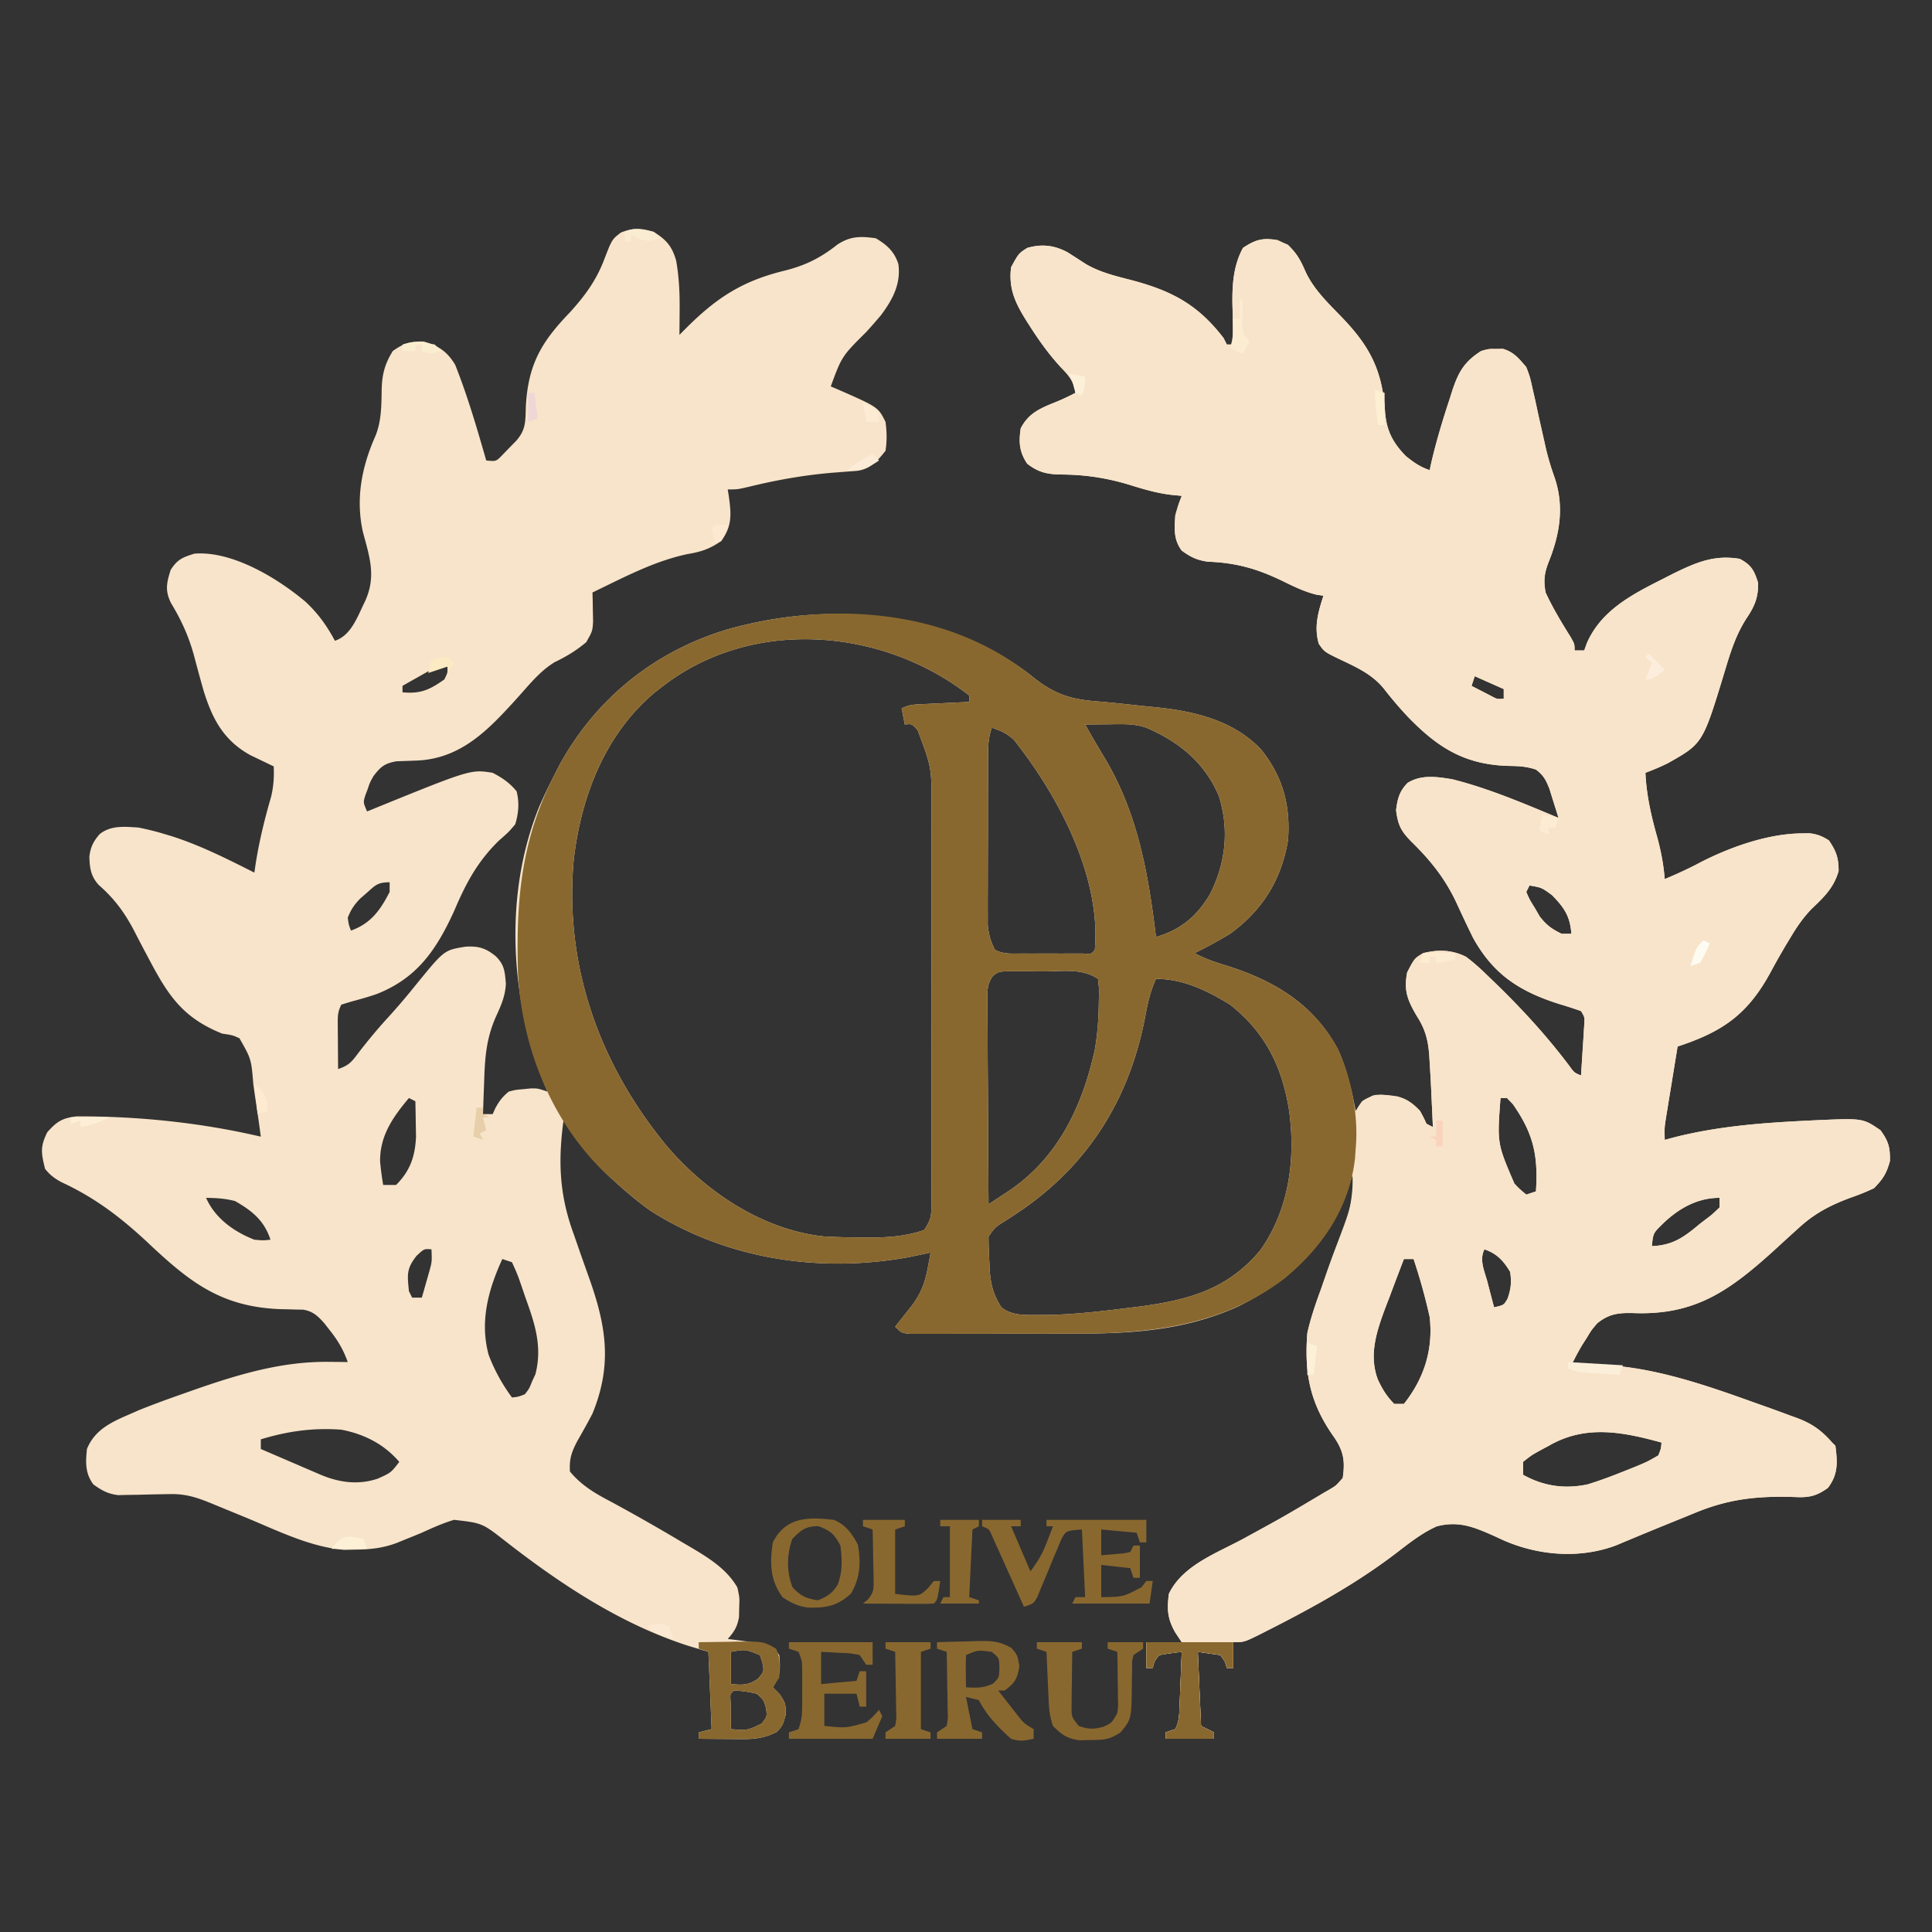<?xml version="1.0" encoding="UTF-8"?>
<svg data-bbox="13.038 71.088 573.906 469.47" height="600" width="600" xmlns="http://www.w3.org/2000/svg" data-type="ugc">
    <rect width="100%" height="100%" fill="#333333" stroke="none"/>
    <g>
        <path fill="#F8E4CA" d="M203 72c3.944 2.454 5.754 4.535 7 9 .9 5.206 1.125 10.179 1.063 15.438l-.014 2.216q-.02 2.673-.049 5.346l2.242-2.25c9.372-9.345 17.413-14.531 30.383-17.687C250.124 82.44 254.775 80.119 260 76c4.027-2.685 7.268-2.682 12-2 3.475 2.07 5.744 4.116 7 8 .837 6.139-1.777 11.01-5.373 15.847a176 176 0 0 1-4.565 5.216C261.457 110.63 261.457 110.63 258 120l2.23.953c12.484 5.475 12.484 5.475 14.77 10.047.42 3.06.485 5.947 0 9-2.497 3.154-4.745 5.718-8.87 6.234l-2.286.16-2.575.202-2.769.216c-8.889.754-17.352 2.263-26.008 4.383C229 152 229 152 226 152l.324 1.977c.761 5.546 1.143 9.284-2.324 14.023-3.472 2.43-6.286 3.392-10.437 4.063C203.1 174.26 193.583 179.4 184 184l.068 2.504.053 3.281.068 3.254C184 196 184 196 182.063 199.438c-3.118 2.608-6.132 4.437-9.782 6.19-4.63 2.784-8.03 7.156-11.631 11.13-8.635 9.512-17.072 18.641-30.744 19.418q-3.405.136-6.812.25c-3.697.686-4.822 1.632-7.094 4.574-1.12 1.99-1.12 1.99-1.812 4.063l-.77 2.035c-.634 2.109-.634 2.109.582 4.902l1.646-.67C146.184 238.91 146.184 238.91 153 240c3.06 1.617 5.241 3.076 7.438 5.75.888 3.556.623 6.788-.438 10.25-2.062 2.438-2.062 2.438-5 5-6.75 6.57-10.343 13.387-14 22-5.467 11.943-11.462 20.817-24.125 25.75-2.578.883-5.18 1.61-7.812 2.313L106 312c-1.148 2.297-1.116 3.583-1.098 6.133l.01 2.441.025 2.551.014 2.574q.02 3.15.049 6.301c3.62-1.207 4.347-2.433 6.625-5.437 2.82-3.63 5.71-7.11 8.813-10.5 3.225-3.526 6.267-7.142 9.25-10.875 8.291-10.125 8.291-10.125 14.875-11.188 3.992-.249 6.274.412 9.437 3 2.696 2.696 2.753 4.714 3.105 8.426-.154 3.76-1.442 6.726-3 10.117-3.008 6.687-3.505 12.58-3.73 19.832l-.117 3.098q-.141 3.763-.258 7.527h3l.813-1.812c1.223-2.255 2.216-3.56 4.187-5.188 2.156-.547 2.156-.547 4.5-.75l2.344-.234C167 338 167 338 170 339l-.988-2.387c-10.687-26.637-12.493-59.094-1.584-86 1.408-3.265 2.956-6.446 4.572-9.613l1.621-3.203c11.393-20.873 29.657-35.557 52.402-42.363 28.975-8.096 58.165-6.114 84.801 8.07 3.453 1.99 6.64 4.06 9.735 6.578 6.632 5.342 11.622 7.08 20.066 7.726 4.023.325 8.035.756 12.049 1.193q3.366.365 6.736.684c11.853 1.245 23.986 4.204 32.371 13.233 6.708 8.5 9.045 17.343 8.219 28.082-2.059 12.25-7.952 21.72-18 29a146 146 0 0 1-11 6c3.54 1.952 7.21 3.055 11.063 4.25 14.276 4.68 26.111 11.95 33.437 25.625 2.792 6.149 4.283 12.504 5.5 19.125l1.875-1.937c3.145-3.053 3.145-3.053 6.113-3.083 5.148.459 8.318 1.102 12.012 5.02 1.188 2.188 1.188 2.188 2 4l2 1q-.213-4.72-.437-9.437l-.12-2.663A518 518 0 0 0 444 330c-.05-.816-.1-1.632-.15-2.473-.395-4.776-1.263-7.987-3.913-12.09-2.867-4.958-3.996-7.754-2.937-13.437 2.257-4.36 2.257-4.36 5-6 4.68-1.164 8.902-1.045 13.258 1.125 2.444 1.804 4.565 3.754 6.742 5.875l1.541 1.479c8.7 8.372 16.73 17.067 23.979 26.736 1.372 1.899 1.372 1.899 3.48 2.785q.29-4.437.563-8.875l.17-2.55.146-2.442.143-2.254c.114-1.971.114-1.971-1.022-3.879a138 138 0 0 0-6.937-2.25c-12.087-3.859-20.249-9.077-26.542-20.414-1.848-3.72-3.597-7.48-5.337-11.252-3.6-7.541-8.054-13.023-13.997-18.834-3.175-3.267-4.037-5.094-4.625-9.625.433-3.585 1.036-5.879 3.598-8.512 4.34-2.625 9.022-1.89 13.84-1.113 11.326 2.836 22.24 7.525 33 12-.593-1.941-1.2-3.878-1.812-5.812l-1.02-3.27c-1.111-2.777-1.82-4.137-4.168-5.918-2.929-.976-5.285-1.089-8.343-1.136-13.499-.333-21.878-5.452-31.158-14.971-2.8-2.955-5.38-5.985-7.874-9.205-3.603-4.337-8.457-6.529-13.472-8.9-4.84-2.337-4.84-2.337-6.587-4.847-1.546-5.302-.189-9.87 1.434-14.941l-2.035-.285c-3.718-.897-6.986-2.48-10.402-4.153-7.96-3.872-14.504-5.794-23.442-6.12-3.42-.484-5.34-1.433-8.121-3.442-2.572-3.429-2.287-6.838-2-11 1-3.437 1-3.437 2-6l-3.473-.344c-4.506-.562-8.642-1.808-12.964-3.156-7.043-2.105-13.641-3.1-20.992-3.135-4.38-.064-7.088-.663-10.571-3.365-2.474-3.71-2.65-6.698-2-11 2.463-4.712 6.05-6.201 10.781-8.105 2.138-.862 4.171-1.839 6.219-2.895-.58-3.629-1.955-5.28-4.5-7.875-3.58-3.89-6.532-7.937-9.375-12.375l-1.154-1.789C315.4 94.293 313.165 89.802 314 83c2.334-4.279 2.334-4.279 5-6 4.555-1.316 8.401-.85 12.578 1.371a3028 3028 0 0 1 5.746 3.695c4.465 2.584 9.343 3.703 14.301 4.996C364.002 90.367 372.069 94.647 380 105l1 2h2l-.048-1.785a893 893 0 0 1-.14-8.153l-.076-2.806c-.063-6.061.334-11.821 3.264-17.256 3.959-2.665 5.966-3.14 10.688-2.5 5.01 2.27 6.673 5.009 8.812 10 2.68 5.662 7.24 9.883 11.527 14.352 8.642 9.044 12.31 16.536 13.114 29.032.468 5.818 2.315 9.497 6.457 13.76 2.465 1.966 4.387 3.351 7.402 4.356l.41-1.922c1.605-6.958 3.654-13.74 5.902-20.516l.823-2.618c1.93-5.658 3.77-8.706 8.865-11.944 2.379-.664 2.379-.664 4.563-.625l2.19-.04c3.412 1.01 4.941 3 7.247 5.665 1.163 3.087 1.163 3.087 1.914 6.516l.867 3.793q.423 1.97.844 3.941.857 3.853 1.727 7.703l.826 3.693a85 85 0 0 0 2.506 8.346c3.203 9.108 1.766 17.892-1.77 26.63-1.336 3.476-1.572 5.691-.914 9.378 2.213 4.786 4.902 9.248 7.7 13.71C489 200 489 200 489 202h3l.797-2.23C497.18 189.677 506.648 184.712 516 180l3.512-1.797c7.13-3.478 12.792-6 20.8-4.64 3.625 1.938 4.44 3.547 5.688 7.437.089 4.609-1.13 7.351-3.625 11.063-3.419 5.316-5.073 10.873-6.875 16.875-6.694 21.964-6.694 21.964-17.5 28.062-2.313 1.145-4.578 2.092-7 3 .32 6.783 1.718 13.066 3.549 19.577 1.25 4.496 2.072 8.779 2.451 13.423 3.933-1.625 7.687-3.364 11.438-5.375 9.228-4.685 20.723-8.722 31.125-8.812l2.253-.043c2.508.264 4.055.89 6.184 2.23 2.272 3.369 3 5.42 3 9.5-1.488 5.208-4.57 8.144-8.434 11.809-2.607 2.734-4.44 5.392-6.379 8.628l-1.025 1.688a211 211 0 0 0-5.174 9.09C542.85 314.94 535.14 320.36 521 325a6090 6090 0 0 0-2 12.25l-.578 3.512-.547 3.379-.508 3.11c-.455 2.948-.455 2.948-.367 6.749l2.988-.805c13.864-3.51 27.76-4.515 42.012-5.195l2.56-.125c13.974-.602 13.974-.602 19.44 3.125 2.491 3.426 3.012 5.326 2.938 9.563-1.061 3.89-2.141 5.554-4.938 8.437a69 69 0 0 1-7.25 2.938c-6.08 2.265-10.928 4.706-15.75 9.062l-2.535 2.285q-2.805 2.554-5.598 5.121c-13.922 12.595-24.6 20.142-43.678 19.38-4.59-.09-7.486.197-11.189 3.214-1.776 2.088-1.776 2.088-3.187 4.438-.49.761-.978 1.523-1.481 2.308A82 82 0 0 0 488 424l2.762-.176c19.258-.67 37.307 5.743 55.238 12.176l2.588.916c2.478.884 4.946 1.791 7.412 2.709l2.23.802c4.59 1.762 7.462 3.802 10.77 7.573l1 1c.668 5.154.885 8.829-2.312 13.063-3.515 2.533-5.84 3.062-10.047 2.859-11.627-.404-20.82.518-31.641 5.078q-3.375 1.376-6.75 2.746a1190 1190 0 0 0-10.973 4.507l-3.41 1.419-3.059 1.284c-11.283 4.195-23.972 3.15-34.816-1.57L464 477c-6.3-2.78-11.002-4.765-17.832-2.969-4.806 2.148-8.9 5.496-13.062 8.673-12.202 9.244-25.473 16.574-39.106 23.483l-2.302 1.173C386.37 510 386.37 510 383 510v8h-2l-.562-1.937L379 514l-7-1 1 23 4 2v2h-15v-2l3-1c1.23-2.461 1.206-4.258 1.316-7.008l.127-2.988.12-3.129.13-3.152q.16-3.861.307-7.723c-2.343.255-4.678.593-7 1-1.513 1.936-1.513 1.936-2 4h-2v-8h11l-2-3c-2.426-4.289-2.621-7.106-2-12 4.188-8.899 15.068-12.733 23.29-17.217 12.582-6.881 12.582-6.881 24.897-14.22l1.85-1.066c1.88-1.127 1.88-1.127 3.963-3.497.836-5.77.136-8.772-3.312-13.562-6.936-10.13-8.643-19.16-7.688-31.438 1.036-4.646 2.549-9.036 4.188-13.5l1.241-3.56c1.704-4.86 3.47-9.694 5.282-14.514 2.285-6.109 3.944-10.875 3.289-17.426l-.664 2.055c-6.15 18.049-17.654 30.12-34.649 38.597-16.19 7.39-32.504 8.508-50.027 8.516l-4.722.01q-4.92.009-9.842.007c-4.209 0-8.417.014-12.626.031q-4.863.015-9.726.013-2.33 0-4.659.013a887 887 0 0 1-6.483 0l-3.727.005C280 414 280 414 278 412l1.46-1.828 1.915-2.422 1.898-2.39c2.777-3.795 4.001-6.99 4.852-11.61l.508-2.703L289 389l-1.906.402-2.594.536-2.531.527c-27.46 4.95-56.276.639-79.969-14.465-3.887-2.784-7.475-5.773-11-9l-2.43-2.219c-5.326-5.093-9.562-10.608-13.57-16.781-1.73 12.763-1.275 23.143 3.188 35.313l2.476 7.12Q181.83 393.719 183 397c5.297 14.918 7.177 26.904 1 42-1.505 2.898-3.102 5.726-4.719 8.563-1.807 3.437-2.515 5.54-2.281 9.437 3.694 4.423 7.869 6.815 12.875 9.438 7.554 4.093 15 8.342 22.375 12.75l2.957 1.726c5.432 3.271 10.527 6.497 13.793 12.086.691 3.168.691 3.168.563 6.188l-.06 3.042c-.551 3.036-1.467 4.495-3.503 6.77l2.738.332 3.575.48 3.55.458c3.15.733 4.36 1.077 6.137 3.73.39 4.367.463 6.305-2 10l2.063 2.063C244 529 244 529 244 532.625c-1 3.375-1 3.375-2.812 5.25-3.5 1.8-6.607 2.25-10.516 2.223l-2.422-.01-2.5-.025-2.547-.014q-3.102-.02-6.203-.049v-2l4-1-1-24-6.25-1.875c-20.892-6.713-39.622-19.105-56.805-32.508-7.192-5.616-7.192-5.616-15.945-6.617-3.474 1.05-6.704 2.49-10 4a490 490 0 0 1-5.375 2.188l-2.398.98c-4.37 1.633-8.167 2.02-12.852 2.082l-3.477.078c-10.627-.894-20.576-5.92-30.335-9.953q-3.278-1.347-6.554-2.69-2.024-.831-4.047-1.667c-4.707-1.939-8.229-3.14-13.33-3.01l-3.183.05a916 916 0 0 0-6.625.157l-3.191.043-2.91.067c-3.243-.387-5.084-1.44-7.723-3.325-2.57-3.428-2.43-6.84-2-11 2.872-7.037 9.4-9.012 16-12 4.54-1.84 9.128-3.505 13.75-5.125l3.714-1.312c13.604-4.736 27.014-8.777 41.536-8.625l3.438.027L108 423c-1.331-3.742-2.98-6.574-5.437-9.687l-1.81-2.325c-1.977-2.242-3.635-3.83-6.679-4.26l-2.172-.037-2.414-.069-2.55-.06C68.667 405.829 58.942 398.203 46 386c-8.346-7.81-16.43-14.017-26.836-18.824C16.96 365.978 15.56 364.958 14 363c-1.203-4.892-1.584-6.833.688-11.375 2.939-3.336 4.745-4.46 9.183-4.926C42.968 346.636 62.4 348.65 81 353a625 625 0 0 0-1.752-12.225q-.309-2.077-.584-4.159c-.636-7.728-.636-7.728-4.284-14.153-2.064-.966-2.064-.966-5.38-1.463-12.388-4.999-16.813-11.937-22.832-23.332l-1.548-2.91a423 423 0 0 1-3.005-5.789c-2.99-5.677-6.123-9.902-10.962-14.141-2.435-2.692-2.81-5.228-2.895-8.781.356-3.014 1.246-4.776 3.242-7.047 3.529-2.745 7.732-2.275 12-2 2.698.547 5.195 1.142 7.813 1.938l2.161.64C62.057 262.434 70.518 266.727 79 271l.297-2.098c1.123-7.35 2.826-14.331 4.898-21.457.77-3.291.96-6.081.805-9.445l-2.012-.953-2.675-1.297-2.637-1.266c-8.202-4.55-11.72-11.174-14.43-19.919a614 614 0 0 1-2.98-10.903c-1.657-6.076-3.926-11.035-7.192-16.435-1.862-3.86-1.35-6.187-.074-10.227 2.11-3.293 3.643-3.888 7.375-5.062 11.766-.92 25.794 7.608 34.5 14.937 3.872 3.601 6.658 7.463 9.125 12.125 5.138-1.713 6.986-7.492 9.313-12.145 3.612-7.806 1.5-13.74-.633-21.746-2.27-10.386-.314-20.208 3.945-29.797 1.87-4.635 1.828-9.566 1.909-14.502.139-4.65 1-7.86 3.466-11.81 3.432-2.418 5.356-3.011 9.563-2.937 4.53 1.235 7.387 3.166 9.808 7.25 3.848 9.698 6.757 19.662 9.629 29.687 3.053.32 3.053.32 5.008-1.68l2.117-2.195 2.133-2.18c3.17-3.54 2.888-6.207 3.054-10.882.742-12.925 4.818-19.887 13.688-29.063 4.657-5.164 8.135-9.84 10.625-16.375 2.43-6.292 2.43-6.292 5.25-8.437 3.956-1.504 6.072-1.367 10.125-.188m3 141-2.46 1.89c-15.541 12.911-23.03 32.278-25.344 51.963-2.993 32.743 7.736 63.136 28.36 88.417 12.17 14.577 30.146 26.734 49.444 28.73 3.939.223 7.868.293 11.813.313l2.965.016c5.718-.057 10.79-.477 16.222-2.329 2.262-3.393 2.251-4.549 2.254-8.526l.017-3.483-.012-3.825.01-4.027c.01-3.649.006-7.298 0-10.947-.005-3.825 0-7.65.002-11.476q.006-9.649-.01-19.298-.015-11.124.003-22.247.014-9.565.006-19.131-.007-5.706.003-11.412.007-5.377-.01-10.755c-.004-1.927.002-3.853.008-5.78.084-12.677.084-12.677-4.271-24.28-1.797-2.037-1.797-2.037-4-1.813l-1-5c2.293-1.147 3.8-1.197 6.352-1.316l2.578-.127 2.695-.12 2.719-.13q3.327-.16 6.656-.307v-2c-26.886-21.004-67.234-24.389-95-3m-75.687-3-3.012 1.688L125 213v2c5.637.55 8.493-.818 13-4 1.035-2.113 1.035-2.113 1-4-3.722 0-5.464 1.18-8.687 3M458 210l-1 3q1.935 1.007 3.875 2l2.18 1.125c1.893 1.012 1.893 1.012 3.945.875v-3zm-121 15c1.948 3.436 3.907 6.848 5.965 10.219C353.327 252.454 356.619 271.255 359 291c7.727-2.275 12.83-6.52 16.875-13.5 4.782-9.597 5.902-19.84 2.688-30.187C374.236 236.934 366.169 230.34 356 226c-3.826-1.348-7.745-1.112-11.75-1.062l-2.113.013q-2.57.02-5.137.049m-29 1c-1.066 3.197-1.133 5.5-1.145 8.86l-.02 3.652-.003 3.949-.01 4.054q-.009 4.25-.007 8.499c0 3.623-.014 7.247-.031 10.87q-.015 4.188-.013 8.375c-.001 1.984-.012 3.967-.023 5.951l.01 3.67-.005 3.223c.258 3.03.87 5.193 2.247 7.897 2.806 1.403 5.15 1.13 8.285 1.133l3.795.004 3.983-.012 3.994.012 3.79-.004 3.5-.004c2.575.172 2.575.172 3.653-1.129 2.029-22.72-11.384-47.916-25.078-65.18-2.17-2.056-4.1-2.896-6.922-3.82m-194.062 51.25-2.098 1.828c-1.835 1.917-2.894 3.454-3.84 5.922.298 2.197.298 2.197 1 4 6.157-2.199 9.112-6.346 12-12v-3c-3.699 0-4.358.844-7.062 3.25M475 275l-1 2c1.04 2.389 1.04 2.389 2.625 4.938l1.54 2.652c2.046 2.687 3.8 3.96 6.835 5.41h3c-.39-5.46-2.205-8.119-6-12-3.222-2.363-3.222-2.363-7-3m-166.658 28.106c-2.007 2.832-1.701 5.125-1.683 8.569v2.04c.001 2.224.025 4.448.048 6.672q.009 2.313.013 4.628c.011 4.059.04 8.118.074 12.177.03 4.142.044 8.285.06 12.427q.05 12.19.146 24.381 2.158-1.419 4.312-2.844l2.426-1.6C328.779 359.207 336.186 343.339 340 326c.865-4.96 1.19-9.78 1.25-14.812l.078-3.958L341 304c-5.069-3.38-11.049-2.327-17-2.312l-3.93-.05-3.757-.001-3.45-.01c-2.792.149-2.792.149-4.52 1.48M359 304c-1.72 3.756-2.54 7.406-3.292 11.434-4.714 25.14-17.131 45.62-38.228 60.226a251 251 0 0 1-5.228 3.465c-3.15 1.931-3.15 1.931-5.252 4.875.012 2.605.096 5.154.25 7.75l.082 2.133c.268 4.654 1.06 8.121 3.668 12.117 3.418 2.719 7.62 2.384 11.813 2.375l2.436-.005c8.262-.155 16.435-1.096 24.626-2.12l3.921-.475c15.342-2.045 27.511-5.364 37.606-17.529 9.084-12.77 11.086-28.945 8.825-44.103-2.239-13.238-7.5-23.688-18.227-32.143-7.11-4.366-14.553-8-23-8m-232 37c-4.997 5.934-9.088 11.769-8.953 19.793.233 2.425.537 4.807.953 7.207h4c4.354-4.354 5.888-8.776 6.195-14.867a261 261 0 0 0-.07-4.008l-.027-2.086c-.024-1.68-.06-3.36-.098-5.039zm339 0c-1.06 14.087-1.06 14.087 4.313 26.578 1.48 1.573 1.48 1.573 3.687 3.422l3-1c.728-11.228-.787-17.982-7.187-27.125L468 341zM64 372c2.798 6.35 8.635 10.51 15 13 2.751.253 2.751.253 5 0-1.96-5.954-5.647-8.935-11-12-3.144-.81-5.723-.948-9-1m452.375 8.063c-2.967 2.91-2.967 2.91-3.375 6.937 6.617-.276 10.016-2.822 15-7l1.84-1.402c1.852-1.395 1.852-1.395 4.16-3.598v-3c-6.911 0-12.753 3.347-17.625 8.063m-387 9.937c-3.215 4.06-2.873 5.934-2.375 11l1 2h3a852 852 0 0 0 1.5-5.25l.844-2.953c.808-2.967.808-2.967.656-6.797-2.285-.202-2.285-.202-4.625 2M461 388c-1.663 3.326.02 6.684.938 10.125l.591 2.285q.728 2.797 1.471 5.59c3.023-.678 3.023-.678 4.188-2.687 1.079-3.073 1.266-5.068.812-8.313-2.068-3.428-4.121-5.707-8-7m-305 3c-4.346 9.482-7.072 19.396-4.242 29.781 1.848 4.831 4.178 9.061 7.242 13.219 1.939-.197 1.939-.197 4-1 1.361-1.752 1.361-1.752 2.25-4l1.016-2.187c2.23-8.545-.15-15.718-3.078-23.813l-1.08-3.176c-1.375-3.989-1.375-3.989-3.108-7.824zm280 0a1163 1163 0 0 0-4.5 11.875c-.43 1.109-.859 2.217-1.3 3.36-2.705 7.297-5.136 14.562-2.304 22.175 1.405 3 2.753 5.24 5.104 7.59h3c6.312-7.983 9.129-16.918 8-27a182 182 0 0 0-5-18zM81 447v3q5.155 2.221 10.313 4.438l2.958 1.275 2.842 1.22 2.619 1.127c5.751 2.383 11.667 3.177 17.666 1.116 4.02-1.816 4.02-1.816 6.602-5.176-4.756-5.524-10.83-8.611-18-10-8.8-.636-16.58.451-25 3m400 2-2.328 1.238c-3.003 1.652-3.003 1.652-5.672 3.762v4c6.348 3.543 12.854 4.484 20 3 4-1.22 7.871-2.69 11.75-4.25l2.998-1.196C511.494 454 511.494 454 515 452c.839-2.062.839-2.062 1-4-12.163-3.344-23.651-5.592-35 1m-254 64v10c3.6.327 5.416.404 8.438-1.687 1.862-2.231 1.862-2.231 1.312-5.063L236 514c-4.538-1.816-4.538-1.816-9-1m1 12c-1.286 1.06-1.286 1.06-1.098 3.504l.036 3.058.027 3.067L227 537c5.049.418 5.049.418 9.5-1.687 1.76-2.222 1.76-2.222 1.375-4.938-.74-2.52-.74-2.52-2.875-4.375-3.525-.742-3.525-.742-7-1"/>
        <path fill="#F8E4CA" d="M400 76c2.724 2.646 4.002 5.005 5.5 8.5 2.68 5.662 7.24 9.883 11.527 14.352 8.642 9.044 12.31 16.536 13.114 29.032.468 5.818 2.315 9.497 6.457 13.76 2.465 1.966 4.387 3.351 7.402 4.356l.41-1.922c1.605-6.958 3.654-13.74 5.902-20.516l.823-2.618c1.93-5.658 3.77-8.706 8.865-11.944 2.379-.664 2.379-.664 4.563-.625l2.19-.04c3.412 1.01 4.941 3 7.247 5.665 1.163 3.087 1.163 3.087 1.914 6.516l.867 3.793q.423 1.97.844 3.941.857 3.853 1.727 7.703l.826 3.693a85 85 0 0 0 2.506 8.346c3.203 9.108 1.766 17.892-1.77 26.63-1.336 3.476-1.572 5.691-.914 9.378 2.213 4.786 4.902 9.248 7.7 13.71C489 200 489 200 489 202h3l.797-2.23C497.18 189.677 506.648 184.712 516 180l3.512-1.797c7.13-3.478 12.792-6 20.8-4.64 3.625 1.938 4.44 3.547 5.688 7.437.089 4.609-1.13 7.351-3.625 11.063-3.419 5.316-5.073 10.873-6.875 16.875-6.694 21.964-6.694 21.964-17.5 28.062-2.313 1.145-4.578 2.092-7 3 .32 6.783 1.718 13.066 3.549 19.577 1.25 4.496 2.072 8.779 2.451 13.423 3.933-1.625 7.687-3.364 11.438-5.375 9.228-4.685 20.723-8.722 31.125-8.812l2.253-.043c2.508.264 4.055.89 6.184 2.23 2.272 3.369 3 5.42 3 9.5-1.488 5.208-4.57 8.144-8.434 11.809-2.607 2.734-4.44 5.392-6.379 8.628l-1.025 1.688a211 211 0 0 0-5.174 9.09C542.85 314.94 535.14 320.36 521 325a6090 6090 0 0 0-2 12.25l-.578 3.512-.547 3.379-.508 3.11c-.455 2.948-.455 2.948-.367 6.749l2.988-.805c13.864-3.51 27.76-4.515 42.012-5.195l2.56-.125c13.974-.602 13.974-.602 19.44 3.125 2.491 3.426 3.012 5.326 2.938 9.563-1.061 3.89-2.141 5.554-4.938 8.437a69 69 0 0 1-7.25 2.938c-6.08 2.265-10.928 4.706-15.75 9.062l-2.535 2.285q-2.805 2.554-5.598 5.121c-13.922 12.595-24.6 20.142-43.678 19.38-4.59-.09-7.486.197-11.189 3.214-1.776 2.088-1.776 2.088-3.187 4.438l-1.481 2.308A82 82 0 0 0 488 424l2.762-.176c19.258-.67 37.307 5.743 55.238 12.176l2.588.916c2.478.884 4.946 1.791 7.412 2.709l2.23.802c4.59 1.762 7.462 3.802 10.77 7.573l1 1c.668 5.154.885 8.829-2.312 13.063-3.515 2.533-5.84 3.062-10.047 2.859-11.627-.404-20.82.518-31.641 5.078q-3.375 1.376-6.75 2.746a1190 1190 0 0 0-10.973 4.507l-3.41 1.419-3.059 1.284c-11.283 4.195-23.972 3.15-34.816-1.57L464 477c-6.3-2.78-11.002-4.765-17.832-2.969-4.806 2.148-8.9 5.496-13.062 8.673-12.202 9.244-25.473 16.574-39.106 23.483l-2.302 1.173C386.37 510 386.37 510 383 510v8h-2l-.562-1.937L379 514l-7-1 1 23 4 2v2h-15v-2l3-1c1.23-2.461 1.206-4.258 1.316-7.008l.127-2.988.12-3.129.13-3.152q.16-3.861.307-7.723c-2.343.255-4.678.593-7 1-1.513 1.936-1.513 1.936-2 4h-2v-8h11l-2-3c-2.426-4.289-2.621-7.106-2-12 4.188-8.899 15.068-12.733 23.29-17.217 12.582-6.881 12.582-6.881 24.897-14.22l1.85-1.066c1.88-1.127 1.88-1.127 3.963-3.497.836-5.77.136-8.772-3.312-13.562-6.936-10.13-8.643-19.16-7.688-31.438 1.036-4.646 2.55-9.035 4.188-13.5l1.241-3.6c1.625-4.674 3.255-9.324 5.282-13.841 3.884-8.97 3.65-17.458 3.281-27.089l-.11-3.286-.143-2.952c.314-3.287 1.339-5.076 3.261-7.732 3.638-2.515 6.592-2.133 10.813-1.543 3.17.787 4.965 2.186 7.187 4.543 1.188 2.188 1.188 2.188 2 4l2 1q-.213-4.72-.437-9.437l-.12-2.663A518 518 0 0 0 444 330l-.15-2.473c-.395-4.776-1.263-7.987-3.913-12.09-2.867-4.958-3.996-7.754-2.937-13.437 2.257-4.36 2.257-4.36 5-6 4.68-1.164 8.902-1.045 13.258 1.125 2.444 1.804 4.565 3.754 6.742 5.875l1.541 1.479c8.7 8.372 16.73 17.067 23.979 26.736 1.372 1.899 1.372 1.899 3.48 2.785q.29-4.437.563-8.875l.17-2.55.146-2.442.143-2.254c.114-1.971.114-1.971-1.022-3.879a138 138 0 0 0-6.937-2.25c-12.087-3.859-20.249-9.077-26.542-20.414-1.848-3.72-3.597-7.48-5.337-11.252-3.6-7.541-8.054-13.023-13.997-18.834-3.175-3.267-4.037-5.094-4.625-9.625.433-3.585 1.036-5.879 3.598-8.512 4.34-2.625 9.022-1.89 13.84-1.113 11.326 2.836 22.24 7.525 33 12-.593-1.941-1.2-3.878-1.812-5.812l-1.02-3.27c-1.111-2.777-1.82-4.137-4.168-5.918-2.929-.976-5.285-1.089-8.343-1.136-13.499-.333-21.878-5.452-31.158-14.971-2.8-2.955-5.38-5.985-7.874-9.205-3.603-4.337-8.457-6.529-13.472-8.9-4.84-2.337-4.84-2.337-6.587-4.847-1.546-5.302-.189-9.87 1.434-14.941l-2.035-.285c-3.718-.897-6.986-2.48-10.402-4.153-7.96-3.872-14.504-5.794-23.442-6.12-3.42-.484-5.34-1.433-8.121-3.442-2.572-3.429-2.287-6.838-2-11 1-3.437 1-3.437 2-6l-3.473-.344c-4.506-.562-8.642-1.808-12.964-3.156-7.043-2.105-13.641-3.1-20.992-3.135-4.38-.064-7.088-.663-10.571-3.365-2.474-3.71-2.65-6.698-2-11 2.463-4.712 6.05-6.201 10.781-8.105 2.138-.862 4.171-1.839 6.219-2.895-.58-3.629-1.955-5.28-4.5-7.875-3.58-3.89-6.532-7.937-9.375-12.375l-1.154-1.789C315.4 94.293 313.165 89.802 314 83c2.334-4.279 2.334-4.279 5-6 4.555-1.316 8.401-.85 12.578 1.371a3028 3028 0 0 1 5.746 3.695c4.465 2.584 9.343 3.703 14.301 4.996C364.002 90.367 372.069 94.647 380 105l1 2h2l-.048-1.785a893 893 0 0 1-.14-8.153l-.076-2.806c-.063-6.061.334-11.821 3.264-17.256 5.078-3.418 8.464-3.507 14-1m58 134-1 3q1.935 1.007 3.875 2l2.18 1.125c1.893 1.012 1.893 1.012 3.945.875v-3zm17 65-1 2c1.04 2.389 1.04 2.389 2.625 4.938l1.54 2.652c2.046 2.687 3.8 3.96 6.835 5.41h3c-.39-5.46-2.205-8.119-6-12-3.222-2.363-3.222-2.363-7-3m-9 66c-1.06 14.087-1.06 14.087 4.313 26.578 1.48 1.573 1.48 1.573 3.687 3.422l3-1c.728-11.228-.787-17.982-7.187-27.125L468 341zm50.375 39.063c-2.967 2.91-2.967 2.91-3.375 6.937 6.617-.276 10.016-2.822 15-7l1.84-1.402c1.852-1.395 1.852-1.395 4.16-3.598v-3c-6.911 0-12.753 3.347-17.625 8.063M461 388c-1.663 3.326.02 6.684.938 10.125l.591 2.285q.728 2.797 1.471 5.59c3.023-.678 3.023-.678 4.188-2.687 1.079-3.073 1.266-5.068.812-8.313-2.068-3.428-4.121-5.707-8-7m-25 3a1163 1163 0 0 0-4.5 11.875c-.43 1.109-.859 2.217-1.3 3.36-2.705 7.297-5.136 14.562-2.304 22.175 1.405 3 2.753 5.24 5.104 7.59h3c6.312-7.983 9.129-16.918 8-27a182 182 0 0 0-5-18zm45 58-2.328 1.238c-3.003 1.652-3.003 1.652-5.672 3.762v4c6.348 3.543 12.854 4.484 20 3 4-1.22 7.871-2.69 11.75-4.25l2.998-1.196C511.494 454 511.494 454 515 452c.839-2.062.839-2.062 1-4-12.163-3.344-23.651-5.592-35 1"/>
        <path fill="#89682F" d="M320.559 210.082c6.632 5.342 11.622 7.08 20.066 7.726 4.024.325 8.036.756 12.049 1.193q3.366.365 6.737.684c11.853 1.245 23.986 4.204 32.37 13.233 6.708 8.5 9.045 17.343 8.22 28.082-2.06 12.25-7.953 21.72-18 29a146 146 0 0 1-11 6c3.54 1.952 7.21 3.055 11.062 4.25 14.222 4.662 25.987 11.916 33.437 25.437 4.269 9.475 6.487 20.942 5.5 31.313l-.175 2.644C419.108 375.095 410.689 387.278 399 397c-19.037 14.558-41.164 17.157-64.34 17.168l-4.722.01q-4.92.009-9.841.007c-4.21 0-8.418.014-12.627.031q-4.863.015-9.725.013-2.33 0-4.66.013a887 887 0 0 1-6.483 0l-3.726.005C280 414 280 414 278 412l1.461-1.828 1.914-2.422 1.899-2.39c2.776-3.795 4-6.99 4.851-11.61l.508-2.703L289 389l-1.906.402-2.594.535-2.53.528c-27.46 4.95-56.276.639-79.97-14.465-3.887-2.784-7.468-5.78-11-9l-2.324-2.043c-17.218-16.016-26.73-39.745-27.818-63.007-.624-22.218.985-41.04 11.142-60.95l1.622-3.203c11.392-20.873 29.657-35.557 52.402-42.363 31.457-8.79 68.279-6.718 94.535 14.648M206 213l-2.46 1.89c-15.54 12.911-23.03 32.278-25.343 51.963-2.994 32.743 7.736 63.136 28.359 88.416C218.726 369.847 236.702 382.005 256 384c3.939.223 7.868.293 11.813.312l2.966.017c5.717-.057 10.79-.477 16.221-2.329 2.262-3.393 2.251-4.549 2.254-8.526l.017-3.483-.012-3.825.01-4.027c.01-3.649.006-7.298 0-10.947-.005-3.825 0-7.65.003-11.476q.004-9.649-.01-19.298c-.012-7.416-.008-14.831.003-22.247q.013-9.565.005-19.132-.006-5.705.003-11.41.008-5.379-.01-10.756c-.004-1.927.002-3.854.008-5.78.084-12.677.084-12.677-4.27-24.28-1.798-2.037-1.798-2.037-4-1.813l-1-5c2.292-1.147 3.799-1.197 6.351-1.316l2.578-.127 2.695-.12 2.72-.13q3.327-.16 6.655-.307v-2c-26.885-21.004-67.233-24.39-95-3m131 12c1.948 3.436 3.907 6.848 5.965 10.219C353.327 252.454 356.62 271.255 359 291c7.728-2.275 12.83-6.52 16.875-13.5 4.783-9.597 5.902-19.84 2.688-30.188C374.236 236.934 366.169 230.34 356 226c-3.825-1.348-7.744-1.112-11.75-1.063l-2.113.014q-2.568.02-5.137.049m-29 1c-1.065 3.197-1.133 5.5-1.145 8.86l-.02 3.652-.003 3.949-.01 4.054q-.008 4.25-.007 8.499c0 3.623-.013 7.247-.03 10.87q-.016 4.188-.013 8.375c-.002 1.984-.013 3.967-.024 5.951l.01 3.67-.005 3.223c.259 3.03.87 5.193 2.247 7.897 2.806 1.403 5.15 1.13 8.286 1.133l3.794.004 3.983-.012 3.994.012 3.791-.004 3.5-.004c2.575.172 2.575.172 3.652-1.129 2.029-22.72-11.384-47.916-25.078-65.18-2.17-2.056-4.1-2.896-6.922-3.82m.343 77.106c-2.007 2.832-1.702 5.125-1.683 8.569l-.001 2.04c.002 2.224.025 4.448.048 6.672q.009 2.313.013 4.628c.012 4.059.041 8.118.074 12.177.031 4.142.045 8.285.06 12.427q.05 12.19.146 24.381 2.159-1.419 4.313-2.844l2.425-1.6C328.78 359.207 336.186 343.339 340 326c.866-4.96 1.19-9.78 1.25-14.813l.079-3.957L341 304c-5.068-3.38-11.048-2.327-17-2.313l-3.93-.048-3.757-.002-3.45-.01c-2.792.149-2.792.149-4.52 1.48M359 304c-1.719 3.756-2.54 7.405-3.292 11.434-4.714 25.14-17.131 45.62-38.227 60.226a251 251 0 0 1-5.228 3.464c-3.151 1.932-3.151 1.932-5.253 4.876.012 2.605.097 5.154.25 7.75l.082 2.133c.269 4.654 1.06 8.121 3.668 12.117 3.419 2.719 7.62 2.384 11.813 2.375l2.436-.005c8.262-.155 16.435-1.096 24.626-2.12l3.922-.475c15.342-2.045 27.51-5.364 37.606-17.529 9.084-12.77 11.085-28.945 8.824-44.103-2.239-13.238-7.5-23.688-18.227-32.143-7.11-4.366-14.552-8-23-8"/>
        <path fill="#89682F" d="M305 472h12v2h-3l6 14c2.475-3.3 3.761-5.512 5.188-9.25l1.042-2.703L327 474h-2v-2h31v7h-2l-1-3-11-1v8q2.22-.172 4.438-.375c.823-.07 1.647-.14 2.496-.21L351 482l1-2h2v10h-2l-1-3-9-1v10c6.789-.065 6.789-.065 12.5-3.062L356 491h2l-1 7h-24l1-2h3l-1-21c-4.94.38-4.94.38-6.438 3.117l-1.132 2.758-1.278 2.984-1.277 3.141a697 697 0 0 1-2.57 6.125l-1.126 2.758C321 498 321 498 318 499l-.978-2.187q-2.192-4.879-4.397-9.75l-1.54-3.444-1.483-3.271-1.365-3.031c-1.021-2.45-1.021-2.45-3.237-3.317z"/>
        <path fill="#89682F" d="M217 510q4.594-.08 9.188-.125l2.619-.05c8.286-.064 8.286-.064 12.193 2.175 1.51 3.019 1.175 5.673 1 9l-2 3 2.063 2.063C244 529 244 529 244 532.625c-1 3.375-1 3.375-2.812 5.25-3.5 1.8-6.607 2.25-10.516 2.223l-2.422-.01-2.5-.025-2.547-.014q-3.102-.02-6.203-.049v-2l4-1-1-24-3-1zm10 3v10c3.6.327 5.416.404 8.438-1.687 1.862-2.231 1.862-2.231 1.312-5.063L236 514c-4.538-1.816-4.538-1.816-9-1m1 12c-1.286 1.06-1.286 1.06-1.098 3.504l.036 3.058.027 3.067L227 537c5.049.418 5.049.418 9.5-1.687 1.76-2.222 1.76-2.222 1.375-4.938-.74-2.52-.74-2.52-2.875-4.375-3.525-.742-3.525-.742-7-1"/>
        <path fill="#89682F" d="M291 510c3.229-.117 6.457-.187 9.688-.25l2.763-.102c4.314-.062 6.859-.047 10.658 2.149C316 514 316 514 316.563 517.5c-.634 3.942-1.387 5.165-4.563 7.5h-2a1064 1064 0 0 0 3.813 4.875l2.144 2.742c1.999 2.549 1.999 2.549 5.043 4.383v3c-2.924.622-4.192.856-7 0-3.856-3.417-7.679-7.357-10-12l-4-1 2 10 3 1v2h-14v-2l3-2c.416-2.421.416-2.421.293-5.227l-.03-3.125-.075-3.273-.042-3.297A830 830 0 0 0 294 513l-3-1zm9 4a92 92 0 0 0-.062 5.063l.027 2.785L300 524c3.217.22 5.434.268 8.375-1.125 1.912-1.853 1.912-1.853 2-4.937-.086-3.057-.086-3.057-2.375-4.938-4.31-.583-4.31-.583-8 1"/>
        <path fill="#89682F" d="M245 510h26v7h-2l-2-3c-2.886-.585-2.886-.585-6.125-.687l-3.32-.2L255 513v10l11-1 1-3h2v11h-2l-1-4h-10v10c6.74.707 6.74.707 13.066-1.113 1.811-1.495 1.811-1.495 3.934-3.887l1 2-3 7h-26v-2l3-1c.907-2.72 1.128-4.327 1.133-7.125l.004-2.39-.012-2.485.012-2.484-.004-2.391-.004-2.18c-.061-2.163-.061-2.163-1.129-4.945l-3-1z"/>
        <path fill="#89682F" d="M322 510h14v2l-3 1a1188 1188 0 0 0-.125 9.813c-.017.928-.034 1.857-.05 2.814l-.02 2.705-.032 2.491c.087 2.471.087 2.471 2.227 5.177 2.992 1.051 4.621 1.106 7.688.25 2.598-1.171 2.598-1.171 4.312-4.25.274-2.127.274-2.127.195-4.45l-.02-2.568-.05-2.67-.027-2.705A825 825 0 0 0 347 513l-3-1v-2h11v2l-3 2c-.458 1.943-.458 1.943-.406 4.176l-.067 2.51-.027 2.626c-.111 10.556-.111 10.556-3.5 14.688-3.52 2.347-5.2 2.327-9.375 2.375l-3.398.086c-3.88-.554-5.49-1.704-8.227-4.461-.93-2.79-1.187-4.765-1.316-7.668l-.127-2.705-.12-2.814-.13-2.85q-.159-3.48-.307-6.963l-3-1z"/>
        <path fill="#89682F" d="M259 472c3.728 1.644 5.555 4.15 7.438 7.75.963 5.565.735 10.281-2.188 15.188-4.086 3.745-7.709 4.48-13.258 4.312-3.181-.4-5.35-1.468-7.992-3.25-3.904-5.349-3.952-10.594-3-17 4.042-7.964 10.971-7.922 19-7m-13 6c-1.671 5.014-1.773 9.981.125 14.938 2.481 2.729 4.24 3.48 7.875 4.062 2.89-1.182 4.47-2.14 6.117-4.809 1.6-3.973 1.427-7.989.883-12.191-1.93-3.636-3.085-4.67-6.937-6.062-3.978.08-5.329 1.25-8.063 4.062"/>
        <path fill="#89682F" d="M356 510h27v8h-2l-.562-1.937L379 514l-7-1 1 23 4 2v2h-15v-2l3-1c1.23-2.461 1.206-4.258 1.316-7.008l.127-2.988.12-3.129.13-3.152q.16-3.861.307-7.723c-2.343.255-4.678.593-7 1-1.513 1.936-1.513 1.936-2 4h-2z"/>
        <path fill="#89682F" d="M275 510h14v2l-3 1v24l3 1v2h-14v-2l3-2c.416-2.421.416-2.421.293-5.227l-.03-3.125-.075-3.273-.042-3.297A830 830 0 0 0 278 513l-3-1z"/>
        <path fill="#89682F" d="M268 472h13v2l-3 1v20c7.498.859 7.498.859 10.375-2l1.625-2h2c-.875 5.875-.875 5.875-2 7a83 83 0 0 1-4.91.098l-2.998-.01-3.154-.026-3.167-.013q-3.885-.018-7.771-.049l1.482-1.208c1.95-2.301 1.868-3.479 1.811-6.46l-.03-2.705-.075-2.815-.042-2.85A612 612 0 0 0 271 475l-3-1z"/>
        <path fill="#89682F" d="M292 472h12v2l-2 1-1 21 3 1v1h-12l1-2h2v-22h-3z"/>
        <path fill="#FCECD1" d="M385 93h1l-.07 2.082-.055 2.73-.07 2.708c.012 2.734.012 2.734 2.195 5.48l-2 4-4-2 .5-1.687c.54-2.5.57-4.763.5-7.313h2z"/>
        <path fill="#FBEFDA" d="m487 423 17 1-1 3a1593 1593 0 0 1-6.312-.437l-3.551-.247C490 426 490 426 487 425z"/>
        <path fill="#FCF0D6" d="m113 478 1 3h-11c2.99-4.485 5.122-4.187 10-3"/>
        <path fill="#FCEFD2" d="m427 121 3 1v10h-2c-.575-3.735-1-7.213-1-11"/>
        <path fill="#FDEDD0" d="M442 296h10v2l-6 1v-2h-2v2h-3z"/>
        <path fill="#FAECD2" d="m203 72 2 2c-2.788 1.033-3.868 1.045-6.75.063L196 73v2h-2v-3c3.119-1.56 5.663-.655 9 0"/>
        <path fill="#E7CFAA" d="M148 344h2v2l2 1h-2l1 4-2 1 1 2-3-1z"/>
        <path fill="#FAEED0" d="m135 107 2 2c-3 1-3 1-6 0v-2h-2v2h-4v-2c3.74-1.247 6.166-.767 10 0"/>
        <path fill="#FDEFD7" d="M22 347h12c-3.287 1.644-5.48 2.413-9 3v-2l-3 1z"/>
        <path fill="#FCEDDC" d="m512 203 5 5c-3.75 3-3.75 3-6 3l2-5-2-2z"/>
        <path fill="#FDE9D1" d="M222 163h4c-.75 2.438-.75 2.438-2 5-2.125.813-2.125.813-4 1l2-1-.562-1.937L221 164z"/>
        <path fill="#FDEBD4" d="M268 125c2.5 1.313 2.5 1.313 5 3v3h-4z"/>
        <path fill="#EFD7D6" d="M164 122h2l1 8-3 1z"/>
        <path fill="#FCF0D9" d="m406 417 3 1-1 9h-2z"/>
        <path fill="#FEEAD0" d="M79 337c2.55 1.275 2.93 2.403 4 5v3l-3 1z"/>
        <path fill="#FEFBF2" d="m529 292 2 1c-1.312 2.938-1.312 2.938-3 6l-3 1c1.75-5.75 1.75-5.75 4-8"/>
        <path fill="#FEEBD4" d="m479 253 5 1-1 3h-2v2l-3-1z"/>
        <path fill="#FCEAC2" d="m139 204 2 2-2 3v-2l-6 2 1-4c2.375-.625 2.375-.625 5-1"/>
        <path fill="#FAD3BD" d="M446 348h2v8h-2v-2l-2-1h2z"/>
        <path fill="#FBEBD7" d="m271 141 2 2c-3.512 2.408-5.727 3.366-10 3 2.56-2.011 5.046-3.628 8-5"/>
        <path fill="#FCE9D3" d="m208 505 1 4c-5.75-1.75-5.75-1.75-8-4 3.133-1.044 3.99-.934 7 0"/>
        <path fill="#FDF0D8" d="m332 116 5 1c0 3 0 3-1 6l-2-1c-.562-1.937-.562-1.937-1-4z"/>
    </g>
</svg>

